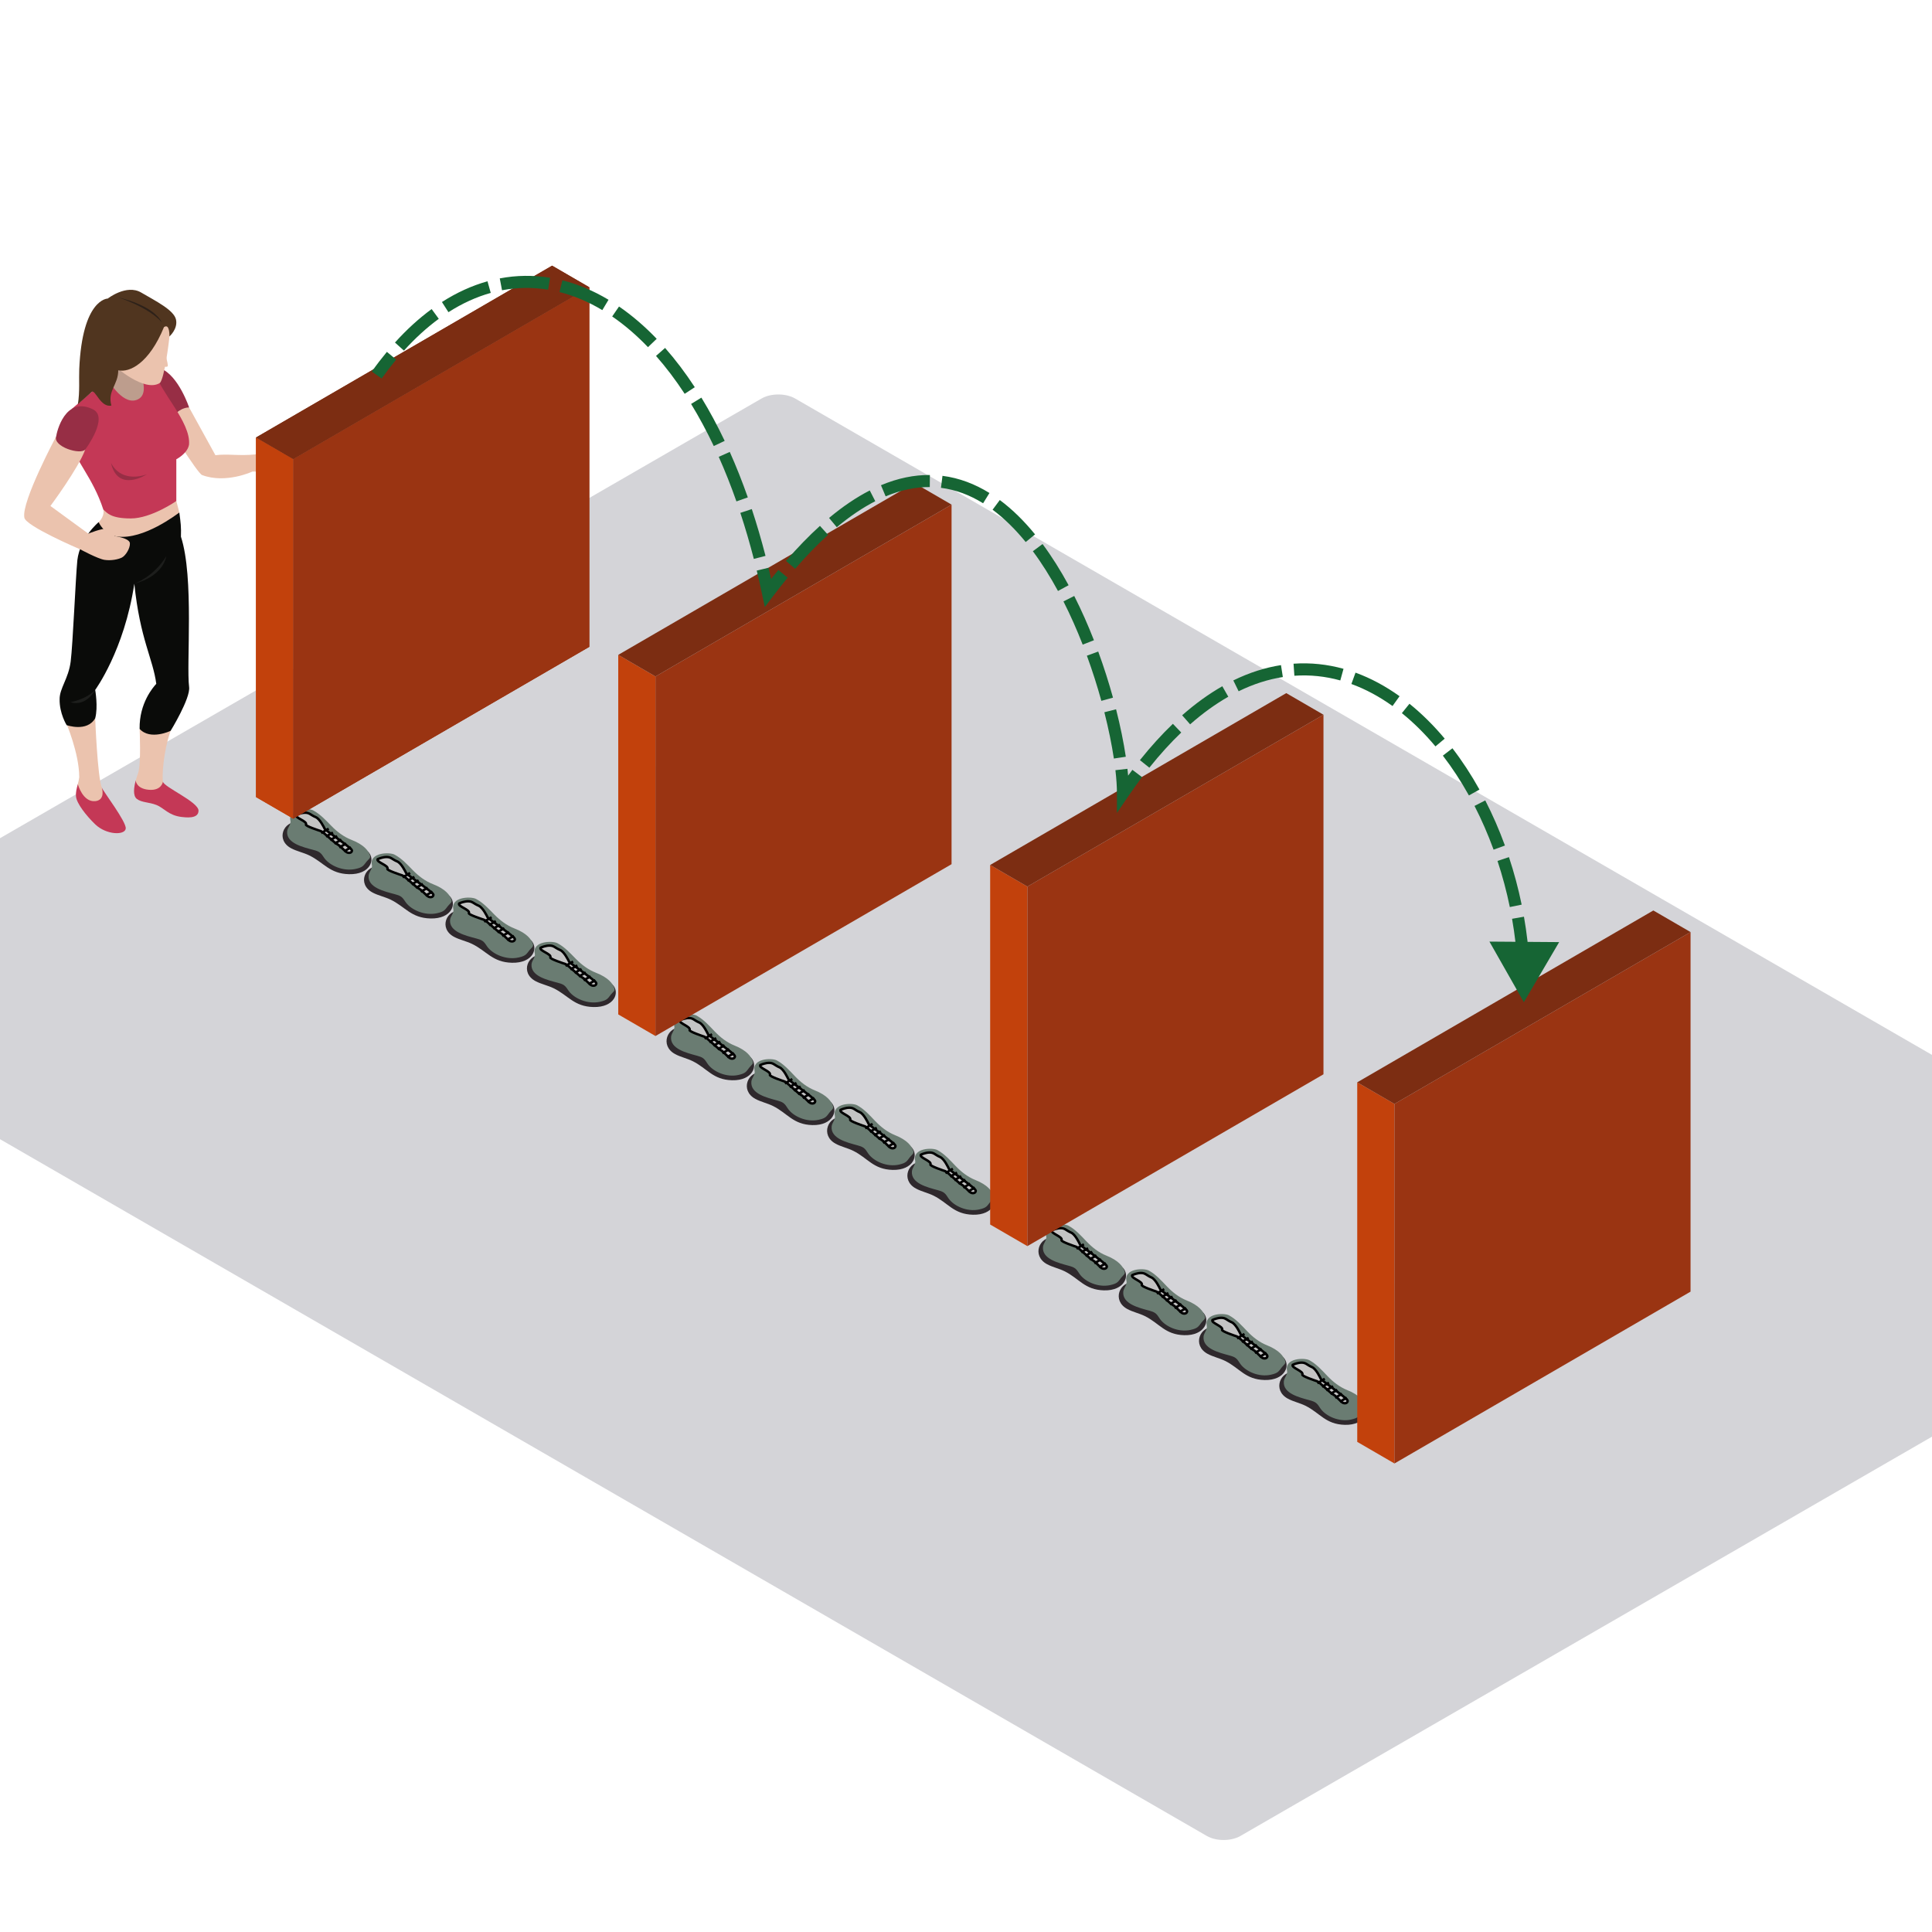 <svg width="800" height="800" viewBox="0 0 800 800" fill="none" xmlns="http://www.w3.org/2000/svg">
<g clip-path="url(#clip0_7631_11404)">
<rect width="709.704" height="496.793" rx="8" transform="matrix(0.866 0.5 -0.866 0.5 322.294 161)" fill="#D4D4D8"/>
<path fill-rule="evenodd" clip-rule="evenodd" d="M73.009 207.457C73.519 209.425 74.25 212.222 74.25 212.222L68.073 221.139L54.662 225.499L46.874 224.916L40.345 218.534C40.345 218.534 39.677 219.292 40.847 216.208C43.611 213.499 42.775 210.985 42.775 210.985L60.016 206.325C60.016 206.325 72.691 206.226 73.009 207.457Z" fill="#EBC3AE"/>
<path fill-rule="evenodd" clip-rule="evenodd" d="M56.192 323.223C55.453 325.974 54.929 329.527 56.702 330.849C58.711 332.353 61.678 332.11 64.783 333.328C67.884 334.546 69.732 337.611 75.132 338.282C76.523 338.403 82.204 339.332 82.204 335.686C82.204 332.032 67.892 325.948 67.473 323.68L56.192 323.223Z" fill="#C43856"/>
<path fill-rule="evenodd" clip-rule="evenodd" d="M67.473 323.68C67.051 321.835 67.556 311.348 70.653 302.619C68.808 298.759 63.956 299.01 63.956 299.01L57.808 301.807C57.808 301.807 58.513 316.466 57.175 320.157C56.953 320.765 56.548 321.902 56.192 323.222C56.192 323.222 56.419 326.619 61.694 327.039C66.968 327.457 67.473 323.68 67.473 323.68Z" fill="#EBC3AE"/>
<path fill-rule="evenodd" clip-rule="evenodd" d="M42.188 326.202C42.874 327.893 52.32 340.212 52.066 343.063C51.815 345.919 44.113 345.836 39.421 341.334C35.703 337.763 31.722 332.661 31.473 329.807C31.31 327.979 31.775 326.368 32.216 324.708L42.188 326.202Z" fill="#C43856"/>
<path fill-rule="evenodd" clip-rule="evenodd" d="M32.216 324.708C32.459 323.782 32.697 322.842 32.814 321.836C32.793 311.728 27.254 299.008 27.254 299.008L39.421 297.415C39.421 297.415 40.345 321.667 42.188 326.202C42.188 326.202 43.825 331.309 39.421 331.74C34.275 332.241 32.216 324.708 32.216 324.708Z" fill="#EBC3AE"/>
<path fill-rule="evenodd" clip-rule="evenodd" d="M74.251 212.223C73.361 212.838 59.546 223.564 48.618 222.18C43.114 221.479 40.847 216.208 40.847 216.208C40.847 216.208 33.167 222.52 32.029 231.964C31.303 239.371 30.16 266.873 29.268 273.921C28.376 280.969 24.655 284.997 24.688 289.527C24.567 295.405 27.588 300.258 27.588 300.258C27.588 300.258 36.035 303.291 39.421 297.415C40.682 292.717 39.421 285.669 39.421 285.669C39.421 285.669 51.436 269.384 55.623 241.689C57.968 264.683 63.363 272.748 64.709 283.153C63.488 284.518 57.642 291.066 57.808 301.808C62.198 306.69 70.653 302.619 70.653 302.619C70.653 302.619 78.9 289.181 78.31 284.494C77.097 274.927 80.446 239.181 74.921 222.229C75.06 218.189 74.817 216.441 74.251 212.223Z" fill="#0A0B09"/>
<path fill-rule="evenodd" clip-rule="evenodd" d="M39.421 285.669C39.421 285.669 36.491 289.232 29.126 290.784C35.824 292.8 39.421 285.669 39.421 285.669Z" fill="#1D1E1C"/>
<path fill-rule="evenodd" clip-rule="evenodd" d="M104.559 195.254C107.454 195.08 111.42 196.954 113.094 197.12C114.768 197.286 116.691 190.998 116.691 190.998C116.691 190.998 114.229 187.559 112.611 187.393C110.993 187.228 108.658 186.624 108.658 186.624C108.658 186.624 107.657 187.612 105.731 188.161C103.803 188.704 103.344 190.998 103.344 190.998C103.344 190.998 104.041 195.139 104.559 195.254Z" fill="#EBC3AE"/>
<path fill-rule="evenodd" clip-rule="evenodd" d="M78.31 168.732C78.31 168.732 85.809 182.331 89.198 188.495C94.221 187.823 99.114 188.873 105.731 188.161C105.544 189.274 104.559 195.254 104.559 195.254C104.559 195.254 93.505 200.41 83.713 196.719C81.849 196.223 68.074 173.893 68.074 173.893L71.564 167.512L78.31 168.732Z" fill="#EBC3AE"/>
<path fill-rule="evenodd" clip-rule="evenodd" d="M66.655 152.623C73.999 155.642 78.31 168.732 78.31 168.732C78.31 168.732 75.132 168.44 71.994 172.048C68.851 175.654 61.066 158.03 61.066 158.03C61.066 158.03 65.179 152.459 66.655 152.623Z" fill="#972E45"/>
<path fill-rule="evenodd" clip-rule="evenodd" d="M59.341 151.071L63.162 166.171L57.175 172.049L44.952 169.029L41.769 161.558L44.45 148.447L59.341 151.071Z" fill="#BD9D8D"/>
<path fill-rule="evenodd" clip-rule="evenodd" d="M29.716 183.457C30.718 190.342 38.42 197.556 42.776 210.985C44.274 212.246 45.622 214.677 54.16 214.677C62.698 214.677 73.009 207.457 73.009 207.457V190.17C73.009 190.17 77.642 187.823 78.27 184.129C79.111 174.733 65.881 161.809 64.543 154.593C63.368 154.593 58.097 154.593 58.097 154.593C58.097 154.593 62.361 163.822 56.337 165.669C50.309 167.514 44.45 156.774 44.45 156.774L29.716 169.331C29.716 169.331 28.71 176.578 29.716 183.457Z" fill="#C43856"/>
<path fill-rule="evenodd" clip-rule="evenodd" d="M70.149 139.322C70.082 140.839 68.058 157.195 66.132 158.619C59.685 162.564 47.492 151.549 47.492 151.549L56.337 132.356H71.153C71.153 132.356 71.489 136.216 70.149 139.322Z" fill="#EBC3AE"/>
<path fill-rule="evenodd" clip-rule="evenodd" d="M67.892 135.462C61.758 150.42 53.658 154.384 48.968 153.332C48.95 159.419 44.428 161.748 46.122 167.934C41.603 168.925 39.379 160.929 37.963 162.305C36.542 163.678 33.399 166.278 32.248 167.41C33.105 162.062 32.63 157.125 32.814 152.832C34.067 123.606 44.618 123.628 44.618 123.628C44.618 123.628 52.347 117.557 58.441 121.122C64.532 124.688 71.994 128.39 72.873 132.295C73.751 136.195 70.149 139.322 70.149 139.322C70.149 139.322 70.378 133.719 67.892 135.462Z" fill="#50351F"/>
<path fill-rule="evenodd" clip-rule="evenodd" d="M49.137 123.21C49.137 123.21 63.285 126.144 67.053 133.529C61.528 127.15 49.137 123.21 49.137 123.21Z" fill="#2D2119"/>
<path fill-rule="evenodd" clip-rule="evenodd" d="M68.074 145.005C68.074 145.005 69.671 150.795 69.478 151.55C69.292 152.31 66.656 151.55 66.656 151.55L68.074 145.005Z" fill="#EBC3AE"/>
<path fill-rule="evenodd" clip-rule="evenodd" d="M47.459 221.977C47.459 221.977 46.458 219.292 44.362 218.957C42.271 218.62 36.58 220.968 36.58 220.968C35.33 220.057 20.879 209.513 20.879 209.513C20.879 209.513 32.531 193.851 35.298 186.131L23.27 180.689C23.27 180.689 8.784 207.795 10.082 214.3C10.376 217.697 32.475 227.178 33.313 227.515C33.313 227.515 40.513 231.407 43.277 231.827C46.039 232.245 48.968 231.629 50.477 230.869C51.983 230.117 53.957 227.012 53.786 224.916C53.62 222.817 47.459 221.977 47.459 221.977Z" fill="#EBC3AE"/>
<path fill-rule="evenodd" clip-rule="evenodd" d="M35.298 186.131C35.8 185.502 44.869 173.012 38.713 169.615C26.909 163.571 23.435 179.18 23.269 180.689C21.843 184.972 33.313 188.495 35.298 186.131Z" fill="#972E45"/>
<path fill-rule="evenodd" clip-rule="evenodd" d="M45.956 191.686C48.8 204.269 60.858 196.383 60.858 196.383C60.858 196.383 50.643 200.581 45.956 191.686Z" fill="#972E45"/>
<path fill-rule="evenodd" clip-rule="evenodd" d="M55.623 241.688C55.623 241.688 63.523 239.017 68.896 230.274C66.885 239.346 55.623 241.688 55.623 241.688Z" fill="#1D1E1C"/>
<path fill-rule="evenodd" clip-rule="evenodd" d="M110.557 187.189C109.745 188.463 108.551 189.151 107.892 188.728C107.227 188.302 107.355 186.924 108.169 185.652C108.979 184.381 110.178 183.69 110.835 184.116C111.5 184.542 111.374 185.915 110.557 187.189Z" fill="#EBC3AE"/>
<path fill-rule="evenodd" clip-rule="evenodd" d="M120 189.052C120 189.82 118.686 190.444 117.068 190.444C115.441 190.444 114.13 189.82 114.13 189.052C114.13 188.289 115.441 187.668 117.068 187.668C118.686 187.668 120 188.289 120 189.052Z" fill="#EBC3AE"/>
<path fill-rule="evenodd" clip-rule="evenodd" d="M119.81 191.402C119.81 192.184 118.35 192.818 116.552 192.818C114.752 192.818 113.292 192.184 113.292 191.402C113.292 190.618 114.752 189.983 116.552 189.983C118.35 189.983 119.81 190.618 119.81 191.402Z" fill="#EBC3AE"/>
<path fill-rule="evenodd" clip-rule="evenodd" d="M118.227 193.702C118.227 194.355 117.089 194.88 115.676 194.88C114.269 194.88 113.126 194.355 113.126 193.702C113.126 193.049 114.269 192.519 115.676 192.519C117.089 192.519 118.227 193.049 118.227 193.702Z" fill="#EBC3AE"/>
<path fill-rule="evenodd" clip-rule="evenodd" d="M117.068 195.514C117.068 196.109 116.023 196.593 114.736 196.593C113.452 196.593 112.41 196.109 112.41 195.514C112.41 194.92 113.452 194.436 114.736 194.436C116.023 194.436 117.068 194.92 117.068 195.514Z" fill="#EBC3AE"/>
<path fill-rule="evenodd" clip-rule="evenodd" d="M120.609 351.282C122.909 352.492 125.632 353.035 127.987 354.17C134.093 357.12 136.426 361.783 144.528 361.983C153.309 362.201 155.704 355.801 152.363 352.617C151.751 352.034 125.716 340.586 123.616 340.367C117.367 339.716 113.984 347.799 120.609 351.282Z" fill="#2F292D"/>
<path fill-rule="evenodd" clip-rule="evenodd" d="M118.905 344.212C118.462 349.157 125.34 350.753 129.814 351.942C130.744 352.189 131.693 352.469 132.422 353.007C133.296 353.653 133.756 354.591 134.374 355.416C136.687 358.497 142.141 360.899 147.155 359.827C150.389 359.139 150.507 358.354 151.81 356.751C152.607 355.766 153.556 355.343 153.211 354.238C152.599 352.271 150.673 349.761 145.586 347.787C142.285 346.504 139.576 344.393 137.26 342.043C134.943 339.692 132.712 337.192 129.646 335.549C127.535 334.421 119.093 334.661 120.267 339.864C120.601 341.347 119.04 342.698 118.905 344.212Z" fill="#6A7C72"/>
<path d="M126.682 341.418C127.38 340.052 121.997 338.668 122.622 337.445C123.246 337.14 124.871 336.528 126.37 336.528C128.244 336.528 128.556 337.445 130.742 338.362C132.491 339.096 134.178 342.641 134.49 343.252C134.803 343.863 145.734 351.198 145.734 352.115C145.734 353.032 144.797 353.338 143.86 353.032C142.923 352.726 141.049 350.281 139.8 349.67C138.55 349.059 133.866 344.475 132.929 344.169L132.929 344.169C131.991 343.863 126.37 342.03 126.682 341.418Z" fill="#C4C4C4" stroke="black"/>
<line y1="-0.5" x2="3.622" y2="-0.5" transform="matrix(0.862 -0.506 0.523 0.853 133.241 345.392)" stroke="black"/>
<line y1="-0.5" x2="3.345" y2="-0.5" transform="matrix(0.862 -0.507 0.523 0.852 135.235 346.851)" stroke="black"/>
<line y1="-0.5" x2="3.345" y2="-0.5" transform="matrix(0.862 -0.507 0.523 0.852 136.989 348.31)" stroke="black"/>
<line y1="-0.5" x2="3.345" y2="-0.5" transform="matrix(0.862 -0.507 0.523 0.852 138.743 349.769)" stroke="black"/>
<line y1="-0.5" x2="3.345" y2="-0.5" transform="matrix(0.862 -0.507 0.523 0.852 140.737 351.366)" stroke="black"/>
<line y1="-0.5" x2="3.345" y2="-0.5" transform="matrix(0.862 -0.507 0.523 0.852 142.731 352.963)" stroke="black"/>
<path fill-rule="evenodd" clip-rule="evenodd" d="M154.34 369.619C156.64 370.829 159.363 371.372 161.718 372.507C167.824 375.457 170.157 380.12 178.259 380.319C187.04 380.538 189.435 374.138 186.094 370.954C185.482 370.371 159.447 358.923 157.347 358.704C151.098 358.053 147.715 366.136 154.34 369.619Z" fill="#2F292D"/>
<path fill-rule="evenodd" clip-rule="evenodd" d="M152.636 362.549C152.193 367.494 159.071 369.09 163.545 370.279C164.475 370.526 165.424 370.805 166.153 371.344C167.027 371.99 167.487 372.928 168.105 373.753C170.418 376.834 175.872 379.236 180.886 378.164C184.12 377.475 184.238 376.69 185.541 375.088C186.338 374.103 187.287 373.68 186.942 372.575C186.33 370.608 184.404 368.098 179.317 366.124C176.016 364.84 173.307 362.73 170.99 360.38C168.674 358.029 166.443 355.529 163.377 353.886C161.266 352.758 152.824 352.997 153.998 358.201C154.332 359.684 152.771 361.035 152.636 362.549Z" fill="#6A7C72"/>
<path d="M160.413 359.755C161.111 358.388 155.728 357.005 156.353 355.782C156.977 355.476 158.602 354.865 160.101 354.865C161.975 354.865 162.287 355.782 164.473 356.699C166.222 357.432 167.909 360.978 168.221 361.589C168.533 362.2 179.465 369.535 179.465 370.452C179.465 371.369 178.528 371.675 177.591 371.369C176.654 371.063 174.78 368.618 173.531 368.007C172.281 367.396 167.596 362.811 166.66 362.506L166.659 362.506C165.722 362.2 160.101 360.366 160.413 359.755Z" fill="#C4C4C4" stroke="black"/>
<line y1="-0.5" x2="3.622" y2="-0.5" transform="matrix(0.862 -0.506 0.523 0.853 166.972 363.729)" stroke="black"/>
<line y1="-0.5" x2="3.345" y2="-0.5" transform="matrix(0.862 -0.507 0.523 0.852 168.966 365.188)" stroke="black"/>
<line y1="-0.5" x2="3.345" y2="-0.5" transform="matrix(0.862 -0.507 0.523 0.852 170.72 366.646)" stroke="black"/>
<line y1="-0.5" x2="3.345" y2="-0.5" transform="matrix(0.862 -0.507 0.523 0.852 172.474 368.105)" stroke="black"/>
<line y1="-0.5" x2="3.345" y2="-0.5" transform="matrix(0.862 -0.507 0.523 0.852 174.468 369.703)" stroke="black"/>
<line y1="-0.5" x2="3.345" y2="-0.5" transform="matrix(0.862 -0.507 0.523 0.852 176.462 371.3)" stroke="black"/>
<path fill-rule="evenodd" clip-rule="evenodd" d="M188.071 387.957C190.371 389.167 193.094 389.71 195.449 390.845C201.555 393.795 203.888 398.458 211.99 398.657C220.771 398.876 223.166 392.476 219.825 389.292C219.213 388.709 193.178 377.261 191.078 377.042C184.829 376.391 181.446 384.474 188.071 387.957Z" fill="#2F292D"/>
<path fill-rule="evenodd" clip-rule="evenodd" d="M186.367 380.887C185.924 385.832 192.802 387.428 197.276 388.617C198.206 388.864 199.155 389.143 199.884 389.682C200.757 390.328 201.218 391.266 201.836 392.091C204.149 395.172 209.603 397.574 214.617 396.502C217.851 395.813 217.969 395.028 219.272 393.425C220.069 392.441 221.018 392.018 220.673 390.913C220.061 388.946 218.135 386.436 213.048 384.462C209.747 383.178 207.038 381.068 204.721 378.718C202.405 376.367 200.174 373.867 197.108 372.224C194.997 371.096 186.555 371.335 187.729 376.539C188.063 378.022 186.502 379.373 186.367 380.887Z" fill="#6A7C72"/>
<path d="M194.144 378.093C194.842 376.726 189.459 375.342 190.084 374.12C190.708 373.814 192.333 373.203 193.832 373.203C195.706 373.203 196.018 374.12 198.204 375.037C199.953 375.77 201.64 379.316 201.952 379.927C202.264 380.538 213.196 387.873 213.196 388.79C213.196 389.707 212.259 390.012 211.322 389.707C210.385 389.401 208.511 386.956 207.262 386.345C206.012 385.734 201.327 381.149 200.39 380.844L200.39 380.844C199.453 380.538 193.832 378.704 194.144 378.093Z" fill="#C4C4C4" stroke="black"/>
<line y1="-0.5" x2="3.622" y2="-0.5" transform="matrix(0.862 -0.506 0.523 0.853 200.703 382.066)" stroke="black"/>
<line y1="-0.5" x2="3.345" y2="-0.5" transform="matrix(0.862 -0.507 0.523 0.852 202.697 383.525)" stroke="black"/>
<line y1="-0.5" x2="3.345" y2="-0.5" transform="matrix(0.862 -0.507 0.523 0.852 204.451 384.984)" stroke="black"/>
<line y1="-0.5" x2="3.345" y2="-0.5" transform="matrix(0.862 -0.507 0.523 0.852 206.205 386.443)" stroke="black"/>
<line y1="-0.5" x2="3.345" y2="-0.5" transform="matrix(0.862 -0.507 0.523 0.852 208.199 388.041)" stroke="black"/>
<line y1="-0.5" x2="3.345" y2="-0.5" transform="matrix(0.862 -0.507 0.523 0.852 210.193 389.638)" stroke="black"/>
<path fill-rule="evenodd" clip-rule="evenodd" d="M221.802 406.294C224.102 407.504 226.825 408.047 229.18 409.182C235.286 412.132 237.619 416.794 245.721 416.994C254.502 417.213 256.897 410.813 253.556 407.628C252.944 407.046 226.909 395.597 224.809 395.379C218.56 394.728 215.177 402.81 221.802 406.294Z" fill="#2F292D"/>
<path fill-rule="evenodd" clip-rule="evenodd" d="M220.098 399.224C219.655 404.169 226.532 405.765 231.007 406.954C231.937 407.201 232.885 407.48 233.615 408.018C234.488 408.665 234.949 409.603 235.566 410.427C237.88 413.509 243.334 415.911 248.348 414.839C251.582 414.15 251.7 413.365 253.003 411.762C253.8 410.778 254.749 410.355 254.404 409.25C253.792 407.283 251.866 404.773 246.779 402.799C243.478 401.515 240.768 399.405 238.452 397.054C236.136 394.704 233.905 392.204 230.839 390.561C228.728 389.433 220.286 389.672 221.46 394.876C221.794 396.359 220.233 397.71 220.098 399.224Z" fill="#6A7C72"/>
<path d="M227.875 396.43C228.573 395.063 223.19 393.679 223.815 392.457C224.439 392.151 226.063 391.54 227.563 391.54C229.437 391.54 229.749 392.457 231.935 393.374C233.684 394.107 235.371 397.653 235.683 398.264C235.995 398.875 246.927 406.21 246.927 407.127C246.927 408.044 245.99 408.349 245.053 408.044C244.116 407.738 242.242 405.293 240.993 404.682C239.743 404.071 235.058 399.486 234.121 399.181L234.121 399.181C233.184 398.875 227.563 397.041 227.875 396.43Z" fill="#C4C4C4" stroke="black"/>
<line y1="-0.5" x2="3.622" y2="-0.5" transform="matrix(0.862 -0.506 0.523 0.853 234.434 400.403)" stroke="black"/>
<line y1="-0.5" x2="3.345" y2="-0.5" transform="matrix(0.862 -0.507 0.523 0.852 236.428 401.862)" stroke="black"/>
<line y1="-0.5" x2="3.345" y2="-0.5" transform="matrix(0.862 -0.507 0.523 0.852 238.182 403.321)" stroke="black"/>
<line y1="-0.5" x2="3.345" y2="-0.5" transform="matrix(0.862 -0.507 0.523 0.852 239.936 404.78)" stroke="black"/>
<line y1="-0.5" x2="3.345" y2="-0.5" transform="matrix(0.862 -0.507 0.523 0.852 241.93 406.378)" stroke="black"/>
<line y1="-0.5" x2="3.345" y2="-0.5" transform="matrix(0.862 -0.507 0.523 0.852 243.924 407.975)" stroke="black"/>
<path fill-rule="evenodd" clip-rule="evenodd" d="M279.557 436.48C281.823 437.705 284.507 438.254 286.828 439.404C292.845 442.389 295.144 447.109 303.129 447.311C311.783 447.532 314.143 441.054 310.851 437.831C310.248 437.241 284.59 425.653 282.52 425.432C276.362 424.773 273.028 432.954 279.557 436.48Z" fill="#2F292D"/>
<path fill-rule="evenodd" clip-rule="evenodd" d="M277.878 429.324C277.441 434.33 284.219 435.945 288.629 437.149C289.545 437.398 290.48 437.682 291.199 438.226C292.06 438.881 292.514 439.83 293.122 440.665C295.402 443.783 300.778 446.215 305.719 445.13C308.906 444.433 309.022 443.638 310.306 442.016C311.092 441.019 312.027 440.591 311.686 439.473C311.083 437.482 309.185 434.941 304.172 432.943C300.919 431.644 298.249 429.508 295.966 427.129C293.684 424.75 291.484 422.219 288.463 420.556C286.383 419.414 278.063 419.656 279.22 424.923C279.549 426.424 278.011 427.792 277.878 429.324Z" fill="#6A7C72"/>
<path d="M285.542 426.496C286.23 425.113 280.925 423.712 281.541 422.475C282.156 422.166 283.757 421.547 285.234 421.547C287.081 421.547 287.389 422.475 289.543 423.403C291.267 424.145 292.929 427.734 293.237 428.353C293.545 428.971 304.318 436.396 304.318 437.324C304.318 438.252 303.394 438.561 302.471 438.252C301.547 437.942 299.701 435.468 298.469 434.849C297.238 434.23 292.621 429.59 291.698 429.281L291.698 429.281C290.774 428.971 285.234 427.115 285.542 426.496Z" fill="#C4C4C4" stroke="black"/>
<line y1="-0.5" x2="3.594" y2="-0.5" transform="matrix(0.856 -0.516 0.513 0.859 292.005 430.518)" stroke="black"/>
<line y1="-0.5" x2="3.32" y2="-0.5" transform="matrix(0.856 -0.517 0.513 0.858 293.971 431.995)" stroke="black"/>
<line y1="-0.5" x2="3.32" y2="-0.5" transform="matrix(0.856 -0.517 0.513 0.858 295.699 433.472)" stroke="black"/>
<line y1="-0.5" x2="3.32" y2="-0.5" transform="matrix(0.856 -0.517 0.513 0.858 297.427 434.949)" stroke="black"/>
<line y1="-0.5" x2="3.32" y2="-0.5" transform="matrix(0.856 -0.517 0.513 0.858 299.393 436.565)" stroke="black"/>
<line y1="-0.5" x2="3.32" y2="-0.5" transform="matrix(0.856 -0.517 0.513 0.858 301.358 438.182)" stroke="black"/>
<path fill-rule="evenodd" clip-rule="evenodd" d="M312.799 455.04C315.065 456.265 317.749 456.815 320.07 457.964C326.088 460.95 328.387 465.669 336.371 465.872C345.025 466.093 347.385 459.615 344.093 456.392C343.49 455.802 317.832 444.214 315.762 443.993C309.604 443.334 306.27 451.515 312.799 455.04Z" fill="#2F292D"/>
<path fill-rule="evenodd" clip-rule="evenodd" d="M311.12 447.885C310.683 452.89 317.461 454.505 321.871 455.709C322.787 455.959 323.722 456.242 324.442 456.787C325.302 457.441 325.756 458.39 326.364 459.225C328.644 462.344 334.02 464.775 338.961 463.69C342.148 462.993 342.264 462.199 343.548 460.576C344.334 459.58 345.269 459.152 344.929 458.033C344.326 456.042 342.428 453.502 337.414 451.503C334.161 450.204 331.491 448.068 329.209 445.689C326.926 443.31 324.727 440.779 321.705 439.116C319.625 437.974 311.306 438.217 312.462 443.484C312.791 444.985 311.253 446.353 311.12 447.885Z" fill="#6A7C72"/>
<path d="M318.784 445.057C319.472 443.674 314.167 442.273 314.783 441.035C315.398 440.726 316.999 440.107 318.476 440.107C320.323 440.107 320.631 441.035 322.785 441.964C324.509 442.706 326.171 446.294 326.479 446.913C326.787 447.532 337.56 454.956 337.56 455.884C337.56 456.812 336.636 457.122 335.713 456.812C334.79 456.503 332.943 454.028 331.712 453.409C330.48 452.791 325.863 448.151 324.94 447.841L324.94 447.841C324.017 447.532 318.476 445.676 318.784 445.057Z" fill="#C4C4C4" stroke="black"/>
<line y1="-0.5" x2="3.594" y2="-0.5" transform="matrix(0.856 -0.516 0.513 0.859 325.248 449.078)" stroke="black"/>
<line y1="-0.5" x2="3.32" y2="-0.5" transform="matrix(0.856 -0.517 0.513 0.858 327.213 450.556)" stroke="black"/>
<line y1="-0.5" x2="3.32" y2="-0.5" transform="matrix(0.856 -0.517 0.513 0.858 328.941 452.032)" stroke="black"/>
<line y1="-0.5" x2="3.32" y2="-0.5" transform="matrix(0.856 -0.517 0.513 0.858 330.669 453.51)" stroke="black"/>
<line y1="-0.5" x2="3.32" y2="-0.5" transform="matrix(0.856 -0.517 0.513 0.858 332.635 455.126)" stroke="black"/>
<line y1="-0.5" x2="3.32" y2="-0.5" transform="matrix(0.856 -0.517 0.513 0.858 334.6 456.742)" stroke="black"/>
<path fill-rule="evenodd" clip-rule="evenodd" d="M346.042 473.602C348.307 474.827 350.991 475.377 353.312 476.526C359.33 479.511 361.629 484.231 369.613 484.433C378.267 484.654 380.627 478.177 377.335 474.953C376.732 474.363 351.074 462.775 349.005 462.554C342.846 461.895 339.512 470.076 346.042 473.602Z" fill="#2F292D"/>
<path fill-rule="evenodd" clip-rule="evenodd" d="M344.362 466.446C343.925 471.452 350.704 473.067 355.114 474.271C356.029 474.521 356.964 474.804 357.684 475.348C358.544 476.003 358.998 476.952 359.607 477.787C361.886 480.906 367.262 483.337 372.203 482.252C375.39 481.555 375.507 480.76 376.79 479.138C377.576 478.141 378.511 477.713 378.171 476.595C377.568 474.604 375.67 472.063 370.657 470.065C367.403 468.766 364.733 466.63 362.451 464.251C360.168 461.872 357.969 459.341 354.948 457.678C352.867 456.536 344.548 456.779 345.704 462.045C346.033 463.547 344.495 464.914 344.362 466.446Z" fill="#6A7C72"/>
<path d="M352.026 463.619C352.715 462.235 347.409 460.834 348.025 459.597C348.641 459.288 350.241 458.669 351.719 458.669C353.565 458.669 353.873 459.597 356.028 460.525C357.751 461.267 359.413 464.856 359.721 465.475C360.029 466.093 370.802 473.518 370.802 474.446C370.802 475.374 369.879 475.683 368.955 475.374C368.032 475.065 366.185 472.59 364.954 471.971C363.723 471.352 359.106 466.712 358.182 466.403L358.182 466.403C357.259 466.093 351.718 464.237 352.026 463.619Z" fill="#C4C4C4" stroke="black"/>
<line y1="-0.5" x2="3.594" y2="-0.5" transform="matrix(0.856 -0.516 0.513 0.859 358.49 467.64)" stroke="black"/>
<line y1="-0.5" x2="3.32" y2="-0.5" transform="matrix(0.856 -0.517 0.513 0.858 360.455 469.117)" stroke="black"/>
<line y1="-0.5" x2="3.32" y2="-0.5" transform="matrix(0.856 -0.517 0.513 0.858 362.184 470.594)" stroke="black"/>
<line y1="-0.5" x2="3.32" y2="-0.5" transform="matrix(0.856 -0.517 0.513 0.858 363.912 472.071)" stroke="black"/>
<line y1="-0.5" x2="3.32" y2="-0.5" transform="matrix(0.856 -0.517 0.513 0.858 365.877 473.688)" stroke="black"/>
<line y1="-0.5" x2="3.32" y2="-0.5" transform="matrix(0.856 -0.517 0.513 0.858 367.842 475.304)" stroke="black"/>
<path fill-rule="evenodd" clip-rule="evenodd" d="M379.284 492.162C381.55 493.388 384.233 493.937 386.554 495.086C392.572 498.072 394.871 502.791 402.856 502.994C411.51 503.215 413.87 496.737 410.577 493.514C409.974 492.924 384.316 481.336 382.247 481.115C376.088 480.456 372.754 488.637 379.284 492.162Z" fill="#2F292D"/>
<path fill-rule="evenodd" clip-rule="evenodd" d="M377.605 485.007C377.167 490.012 383.946 491.628 388.356 492.831C389.272 493.081 390.207 493.364 390.926 493.909C391.786 494.563 392.24 495.512 392.849 496.347C395.129 499.466 400.504 501.897 405.445 500.813C408.633 500.116 408.749 499.321 410.032 497.699C410.818 496.702 411.753 496.274 411.413 495.155C410.81 493.164 408.912 490.624 403.899 488.625C400.645 487.326 397.975 485.19 395.693 482.811C393.41 480.432 391.211 477.901 388.19 476.238C386.109 475.096 377.79 475.339 378.946 480.606C379.276 482.107 377.737 483.475 377.605 485.007Z" fill="#6A7C72"/>
<path d="M385.268 482.179C385.957 480.796 380.652 479.395 381.267 478.158C381.883 477.848 383.483 477.229 384.961 477.229C386.807 477.229 387.115 478.158 389.27 479.086C390.994 479.828 392.656 483.416 392.963 484.035C393.271 484.654 404.044 492.078 404.044 493.006C404.044 493.934 403.121 494.244 402.197 493.934C401.274 493.625 399.427 491.15 398.196 490.532C396.965 489.913 392.348 485.273 391.424 484.963L391.424 484.963C390.501 484.654 384.961 482.798 385.268 482.179Z" fill="#C4C4C4" stroke="black"/>
<line y1="-0.5" x2="3.594" y2="-0.5" transform="matrix(0.856 -0.516 0.513 0.859 391.732 486.2)" stroke="black"/>
<line y1="-0.5" x2="3.32" y2="-0.5" transform="matrix(0.856 -0.517 0.513 0.858 393.697 487.678)" stroke="black"/>
<line y1="-0.5" x2="3.32" y2="-0.5" transform="matrix(0.856 -0.517 0.513 0.858 395.426 489.154)" stroke="black"/>
<line y1="-0.5" x2="3.32" y2="-0.5" transform="matrix(0.856 -0.517 0.513 0.858 397.154 490.632)" stroke="black"/>
<line y1="-0.5" x2="3.32" y2="-0.5" transform="matrix(0.856 -0.517 0.513 0.858 399.119 492.248)" stroke="black"/>
<line y1="-0.5" x2="3.32" y2="-0.5" transform="matrix(0.856 -0.517 0.513 0.858 401.084 493.864)" stroke="black"/>
<path fill-rule="evenodd" clip-rule="evenodd" d="M433.557 523.48C435.823 524.705 438.507 525.254 440.828 526.404C446.845 529.389 449.144 534.109 457.129 534.311C465.783 534.532 468.143 528.054 464.851 524.831C464.248 524.241 438.59 512.653 436.52 512.432C430.362 511.773 427.028 519.954 433.557 523.48Z" fill="#2F292D"/>
<path fill-rule="evenodd" clip-rule="evenodd" d="M431.878 516.324C431.441 521.33 438.219 522.945 442.629 524.149C443.545 524.398 444.48 524.682 445.199 525.226C446.06 525.881 446.514 526.83 447.122 527.665C449.402 530.783 454.778 533.215 459.719 532.13C462.906 531.433 463.022 530.638 464.306 529.016C465.092 528.019 466.027 527.591 465.686 526.473C465.083 524.482 463.185 521.941 458.172 519.943C454.919 518.644 452.249 516.508 449.966 514.129C447.684 511.75 445.484 509.219 442.463 507.556C440.383 506.414 432.063 506.656 433.22 511.923C433.549 513.424 432.011 514.792 431.878 516.324Z" fill="#6A7C72"/>
<path d="M439.542 513.496C440.23 512.113 434.925 510.712 435.541 509.475C436.156 509.166 437.757 508.547 439.234 508.547C441.081 508.547 441.389 509.475 443.543 510.403C445.267 511.145 446.929 514.734 447.237 515.353C447.545 515.971 458.318 523.396 458.318 524.324C458.318 525.252 457.394 525.561 456.471 525.252C455.547 524.942 453.701 522.468 452.469 521.849C451.238 521.23 446.621 516.59 445.698 516.281L445.698 516.281C444.774 515.971 439.234 514.115 439.542 513.496Z" fill="#C4C4C4" stroke="black"/>
<line y1="-0.5" x2="3.594" y2="-0.5" transform="matrix(0.856 -0.516 0.513 0.859 446.005 517.518)" stroke="black"/>
<line y1="-0.5" x2="3.32" y2="-0.5" transform="matrix(0.856 -0.517 0.513 0.858 447.971 518.995)" stroke="black"/>
<line y1="-0.5" x2="3.32" y2="-0.5" transform="matrix(0.856 -0.517 0.513 0.858 449.699 520.472)" stroke="black"/>
<line y1="-0.5" x2="3.32" y2="-0.5" transform="matrix(0.856 -0.517 0.513 0.858 451.427 521.949)" stroke="black"/>
<line y1="-0.5" x2="3.32" y2="-0.5" transform="matrix(0.856 -0.517 0.513 0.858 453.393 523.565)" stroke="black"/>
<line y1="-0.5" x2="3.32" y2="-0.5" transform="matrix(0.856 -0.517 0.513 0.858 455.358 525.182)" stroke="black"/>
<path fill-rule="evenodd" clip-rule="evenodd" d="M466.799 542.04C469.065 543.265 471.749 543.815 474.07 544.964C480.088 547.95 482.387 552.669 490.371 552.872C499.025 553.093 501.385 546.615 498.093 543.392C497.49 542.802 471.832 531.214 469.762 530.993C463.604 530.334 460.27 538.515 466.799 542.04Z" fill="#2F292D"/>
<path fill-rule="evenodd" clip-rule="evenodd" d="M465.12 534.885C464.683 539.89 471.461 541.505 475.871 542.709C476.787 542.959 477.722 543.242 478.442 543.787C479.302 544.441 479.756 545.39 480.364 546.225C482.644 549.344 488.02 551.775 492.961 550.69C496.148 549.993 496.264 549.199 497.548 547.576C498.334 546.58 499.269 546.152 498.929 545.033C498.326 543.042 496.428 540.502 491.414 538.503C488.161 537.204 485.491 535.068 483.209 532.689C480.926 530.31 478.727 527.779 475.705 526.116C473.625 524.974 465.306 525.217 466.462 530.484C466.791 531.985 465.253 533.353 465.12 534.885Z" fill="#6A7C72"/>
<path d="M472.784 532.057C473.472 530.674 468.167 529.273 468.783 528.035C469.398 527.726 470.999 527.107 472.476 527.107C474.323 527.107 474.631 528.035 476.785 528.964C478.509 529.706 480.171 533.294 480.479 533.913C480.787 534.532 491.56 541.956 491.56 542.884C491.56 543.812 490.636 544.122 489.713 543.812C488.79 543.503 486.943 541.028 485.712 540.409C484.48 539.791 479.863 535.151 478.94 534.841L478.94 534.841C478.017 534.532 472.476 532.676 472.784 532.057Z" fill="#C4C4C4" stroke="black"/>
<line y1="-0.5" x2="3.594" y2="-0.5" transform="matrix(0.856 -0.516 0.513 0.859 479.248 536.078)" stroke="black"/>
<line y1="-0.5" x2="3.32" y2="-0.5" transform="matrix(0.856 -0.517 0.513 0.858 481.213 537.556)" stroke="black"/>
<line y1="-0.5" x2="3.32" y2="-0.5" transform="matrix(0.856 -0.517 0.513 0.858 482.941 539.032)" stroke="black"/>
<line y1="-0.5" x2="3.32" y2="-0.5" transform="matrix(0.856 -0.517 0.513 0.858 484.669 540.51)" stroke="black"/>
<line y1="-0.5" x2="3.32" y2="-0.5" transform="matrix(0.856 -0.517 0.513 0.858 486.635 542.126)" stroke="black"/>
<line y1="-0.5" x2="3.32" y2="-0.5" transform="matrix(0.856 -0.517 0.513 0.858 488.6 543.742)" stroke="black"/>
<path fill-rule="evenodd" clip-rule="evenodd" d="M500.042 560.602C502.307 561.827 504.991 562.377 507.312 563.526C513.33 566.511 515.629 571.231 523.613 571.433C532.267 571.654 534.627 565.177 531.335 561.953C530.732 561.363 505.074 549.775 503.005 549.554C496.846 548.895 493.512 557.076 500.042 560.602Z" fill="#2F292D"/>
<path fill-rule="evenodd" clip-rule="evenodd" d="M498.362 553.446C497.925 558.452 504.704 560.067 509.114 561.271C510.029 561.521 510.964 561.804 511.684 562.348C512.544 563.003 512.998 563.952 513.607 564.787C515.886 567.906 521.262 570.337 526.203 569.252C529.39 568.555 529.507 567.76 530.79 566.138C531.576 565.141 532.511 564.713 532.171 563.595C531.568 561.604 529.67 559.063 524.657 557.065C521.403 555.766 518.733 553.63 516.451 551.251C514.168 548.872 511.969 546.341 508.948 544.678C506.867 543.536 498.548 543.779 499.704 549.045C500.033 550.547 498.495 551.914 498.362 553.446Z" fill="#6A7C72"/>
<path d="M506.026 550.619C506.715 549.235 501.409 547.834 502.025 546.597C502.641 546.288 504.241 545.669 505.719 545.669C507.565 545.669 507.873 546.597 510.028 547.525C511.751 548.267 513.413 551.856 513.721 552.475C514.029 553.093 524.802 560.518 524.802 561.446C524.802 562.374 523.879 562.683 522.955 562.374C522.032 562.065 520.185 559.59 518.954 558.971C517.723 558.352 513.106 553.712 512.182 553.403L512.182 553.403C511.259 553.093 505.718 551.237 506.026 550.619Z" fill="#C4C4C4" stroke="black"/>
<line y1="-0.5" x2="3.594" y2="-0.5" transform="matrix(0.856 -0.516 0.513 0.859 512.49 554.64)" stroke="black"/>
<line y1="-0.5" x2="3.32" y2="-0.5" transform="matrix(0.856 -0.517 0.513 0.858 514.455 556.117)" stroke="black"/>
<line y1="-0.5" x2="3.32" y2="-0.5" transform="matrix(0.856 -0.517 0.513 0.858 516.184 557.594)" stroke="black"/>
<line y1="-0.5" x2="3.32" y2="-0.5" transform="matrix(0.856 -0.517 0.513 0.858 517.912 559.071)" stroke="black"/>
<line y1="-0.5" x2="3.32" y2="-0.5" transform="matrix(0.856 -0.517 0.513 0.858 519.877 560.688)" stroke="black"/>
<line y1="-0.5" x2="3.32" y2="-0.5" transform="matrix(0.856 -0.517 0.513 0.858 521.842 562.304)" stroke="black"/>
<path fill-rule="evenodd" clip-rule="evenodd" d="M533.284 579.162C535.55 580.388 538.233 580.937 540.554 582.086C546.572 585.072 548.871 589.791 556.856 589.994C565.51 590.215 567.87 583.737 564.577 580.514C563.974 579.924 538.316 568.336 536.247 568.115C530.088 567.456 526.754 575.637 533.284 579.162Z" fill="#2F292D"/>
<path fill-rule="evenodd" clip-rule="evenodd" d="M531.605 572.007C531.167 577.012 537.946 578.628 542.356 579.831C543.272 580.081 544.207 580.364 544.926 580.909C545.786 581.563 546.24 582.512 546.849 583.347C549.129 586.466 554.504 588.897 559.445 587.813C562.633 587.116 562.749 586.321 564.032 584.699C564.818 583.702 565.753 583.274 565.413 582.155C564.81 580.164 562.912 577.624 557.899 575.625C554.645 574.326 551.975 572.19 549.693 569.811C547.41 567.432 545.211 564.901 542.19 563.238C540.109 562.096 531.79 562.339 532.946 567.606C533.276 569.107 531.737 570.475 531.605 572.007Z" fill="#6A7C72"/>
<path d="M539.268 569.179C539.957 567.796 534.652 566.395 535.267 565.158C535.883 564.848 537.483 564.229 538.961 564.229C540.807 564.229 541.115 565.158 543.27 566.086C544.994 566.828 546.656 570.416 546.963 571.035C547.271 571.654 558.044 579.078 558.044 580.006C558.044 580.934 557.121 581.244 556.197 580.934C555.274 580.625 553.427 578.15 552.196 577.532C550.965 576.913 546.348 572.273 545.424 571.963L545.424 571.963C544.501 571.654 538.961 569.798 539.268 569.179Z" fill="#C4C4C4" stroke="black"/>
<line y1="-0.5" x2="3.594" y2="-0.5" transform="matrix(0.856 -0.516 0.513 0.859 545.732 573.2)" stroke="black"/>
<line y1="-0.5" x2="3.32" y2="-0.5" transform="matrix(0.856 -0.517 0.513 0.858 547.697 574.678)" stroke="black"/>
<line y1="-0.5" x2="3.32" y2="-0.5" transform="matrix(0.856 -0.517 0.513 0.858 549.426 576.154)" stroke="black"/>
<line y1="-0.5" x2="3.32" y2="-0.5" transform="matrix(0.856 -0.517 0.513 0.858 551.154 577.632)" stroke="black"/>
<line y1="-0.5" x2="3.32" y2="-0.5" transform="matrix(0.856 -0.517 0.513 0.858 553.119 579.248)" stroke="black"/>
<line y1="-0.5" x2="3.32" y2="-0.5" transform="matrix(0.856 -0.517 0.513 0.858 555.084 580.864)" stroke="black"/>
<rect width="17.82" height="148.888" transform="matrix(0.865 0.502 3.16589e-05 1 106 181.164)" fill="#C2410C"/>
<rect width="141.748" height="148.888" transform="matrix(0.865 -0.502 -3.16589e-05 1 121.411 190.111)" fill="#9A3412"/>
<rect width="141.748" height="17.82" transform="matrix(0.865 -0.502 0.865 0.502 106 181.165)" fill="#7C2D12"/>
<rect width="17.82" height="148.888" transform="matrix(0.865 0.502 3.16589e-05 1 106 181.164)" fill="#C2410C"/>
<rect width="141.748" height="148.888" transform="matrix(0.865 -0.502 -3.16589e-05 1 121.411 190.111)" fill="#9A3412"/>
<rect width="141.748" height="17.82" transform="matrix(0.865 -0.502 0.865 0.502 106 181.165)" fill="#7C2D12"/>
<rect width="17.82" height="148.888" transform="matrix(0.865 0.502 3.16589e-05 1 256 271.164)" fill="#C2410C"/>
<rect width="141.748" height="148.888" transform="matrix(0.865 -0.502 -3.16589e-05 1 271.411 280.111)" fill="#9A3412"/>
<rect width="141.748" height="17.82" transform="matrix(0.865 -0.502 0.865 0.502 256 271.165)" fill="#7C2D12"/>
<rect width="17.82" height="148.888" transform="matrix(0.865 0.502 3.16589e-05 1 410 358.164)" fill="#C2410C"/>
<rect width="141.748" height="148.888" transform="matrix(0.865 -0.502 -3.16589e-05 1 425.411 367.111)" fill="#9A3412"/>
<rect width="141.748" height="17.82" transform="matrix(0.865 -0.502 0.865 0.502 410 358.165)" fill="#7C2D12"/>
<rect width="17.82" height="148.888" transform="matrix(0.865 0.502 3.16589e-05 1 562 448.164)" fill="#C2410C"/>
<rect width="141.748" height="148.888" transform="matrix(0.865 -0.502 -3.16589e-05 1 577.411 457.111)" fill="#9A3412"/>
<rect width="141.748" height="17.82" transform="matrix(0.865 -0.502 0.865 0.502 562 448.165)" fill="#7C2D12"/>
<path d="M631 414.999L645.613 390.104L616.746 389.896L631 414.999ZM465 328.499H462.5V336.612L467.066 329.907L465 328.499ZM318 245.5L315.554 246.016L316.685 251.379L319.993 247.009L318 245.5ZM158.038 156.734C160.007 153.963 162.013 151.351 164.049 148.896L160.201 145.703C158.082 148.258 156.001 150.969 153.962 153.838L158.038 156.734ZM167.262 145.183C171.944 139.996 176.771 135.615 181.691 132.015L178.738 127.98C173.517 131.801 168.439 136.417 163.55 141.832L167.262 145.183ZM185.692 129.272C191.449 125.584 197.314 122.936 203.208 121.287L201.861 116.472C195.454 118.264 189.138 121.127 182.995 125.061L185.692 129.272ZM207.879 120.19C214.227 118.982 220.616 118.91 226.962 119.949L227.77 115.015C220.85 113.881 213.871 113.96 206.944 115.279L207.879 120.19ZM231.664 120.925C237.641 122.427 243.582 124.924 249.407 128.414L251.977 124.124C245.766 120.404 239.373 117.707 232.883 116.076L231.664 120.925ZM253.495 131.039C258.559 134.514 263.519 138.753 268.316 143.754L271.925 140.293C266.914 135.069 261.696 130.602 256.323 126.916L253.495 131.039ZM271.645 147.377C275.751 152.037 279.72 157.269 283.514 163.068L287.698 160.331C283.784 154.349 279.673 148.925 275.397 144.072L271.645 147.377ZM286.166 167.262C289.451 172.635 292.59 178.449 295.557 184.699L300.074 182.555C297.037 176.156 293.814 170.186 290.431 164.654L286.166 167.262ZM297.615 189.167C300.208 194.969 302.656 201.122 304.939 207.62L309.656 205.962C307.33 199.341 304.831 193.061 302.18 187.127L297.615 189.167ZM306.558 212.369C308.564 218.438 310.431 224.793 312.142 231.429L316.984 230.18C315.245 223.44 313.348 216.979 311.305 210.799L306.558 212.369ZM313.351 236.27C314.121 239.457 314.856 242.705 315.554 246.016L320.446 244.984C319.738 241.627 318.992 238.33 318.211 235.096L313.351 236.27ZM319.993 247.009C322.072 244.263 324.128 241.66 326.161 239.194L322.303 236.013C320.224 238.535 318.125 241.193 316.007 243.991L319.993 247.009ZM329.25 235.534C333.92 230.129 338.463 225.46 342.876 221.465L339.521 217.758C334.937 221.907 330.252 226.726 325.467 232.265L329.25 235.534ZM346.502 218.309C352.035 213.687 357.347 210.141 362.433 207.536L360.153 203.086C354.688 205.885 349.069 209.649 343.296 214.472L346.502 218.309ZM366.727 205.533C373.192 202.82 379.28 201.636 385.001 201.683L385.042 196.683C378.581 196.63 371.824 197.972 364.792 200.923L366.727 205.533ZM389.634 201.995C395.794 202.777 401.609 205.002 407.082 208.391L409.714 204.14C403.72 200.428 397.23 197.919 390.263 197.035L389.634 201.995ZM411.014 211.066C415.891 214.686 420.466 219.224 424.724 224.444L428.598 221.284C424.135 215.813 419.268 210.966 413.994 207.051L411.014 211.066ZM427.688 228.254C431.442 233.306 434.911 238.858 438.089 244.713L442.483 242.327C439.212 236.301 435.618 230.544 431.702 225.272L427.688 228.254ZM440.356 249.035C443.295 254.836 445.952 260.861 448.321 266.926L452.978 265.107C450.557 258.91 447.836 252.735 444.816 246.775L440.356 249.035ZM450.055 271.51C452.37 277.831 454.369 284.135 456.046 290.209L460.865 288.879C459.154 282.679 457.114 276.245 454.75 269.79L450.055 271.51ZM457.296 294.927C459.049 301.828 460.362 308.329 461.231 314.096L466.175 313.351C465.279 307.405 463.932 300.741 462.143 293.697L457.296 294.927ZM461.874 318.916C462.294 322.563 462.5 325.79 462.5 328.499H467.5C467.5 325.552 467.277 322.128 466.842 318.345L461.874 318.916ZM467.066 329.907C469.002 327.065 470.943 324.359 472.887 321.784L468.898 318.77C466.902 321.413 464.913 324.186 462.934 327.092L467.066 329.907ZM475.92 317.879C480.316 312.377 484.725 307.54 489.126 303.323L485.667 299.712C481.091 304.096 476.535 309.1 472.014 314.758L475.92 317.879ZM492.811 299.934C498.111 295.264 503.389 291.48 508.611 288.504L506.136 284.16C500.589 287.321 495.035 291.31 489.505 296.183L492.811 299.934ZM512.89 286.238C519.095 283.2 525.214 281.282 531.197 280.35L530.427 275.41C523.919 276.424 517.32 278.502 510.692 281.747L512.89 286.238ZM535.976 279.811C542.48 279.356 548.837 280.052 554.987 281.754L556.321 276.935C549.647 275.088 542.721 274.327 535.628 274.823L535.976 279.811ZM559.58 283.225C565.484 285.375 571.186 288.457 576.617 292.349L579.53 288.285C573.769 284.157 567.666 280.848 561.291 278.527L559.58 283.225ZM580.487 295.296C585.395 299.257 590.05 303.884 594.393 309.07L598.226 305.86C593.696 300.45 588.812 295.589 583.627 291.405L580.487 295.296ZM597.459 312.891C601.356 317.959 604.967 323.484 608.246 329.375L612.615 326.944C609.224 320.851 605.479 315.119 601.422 309.843L597.459 312.891ZM610.567 333.716C613.523 339.473 616.168 345.537 618.461 351.829L623.159 350.117C620.796 343.635 618.069 337.379 615.014 331.432L610.567 333.716ZM620.082 356.491C622.134 362.689 623.848 369.08 625.188 375.593L630.085 374.586C628.706 367.881 626.942 361.302 624.828 354.919L620.082 356.491ZM626.114 380.453C627.25 386.922 628.015 393.49 628.377 400.087L633.37 399.813C632.996 393.013 632.208 386.248 631.039 379.589L626.114 380.453Z" fill="#166534"/>
</g>
<defs>
<clipPath id="clip0_7631_11404">
<rect width="800" height="800" fill="white"/>
</clipPath>
</defs>
</svg>
